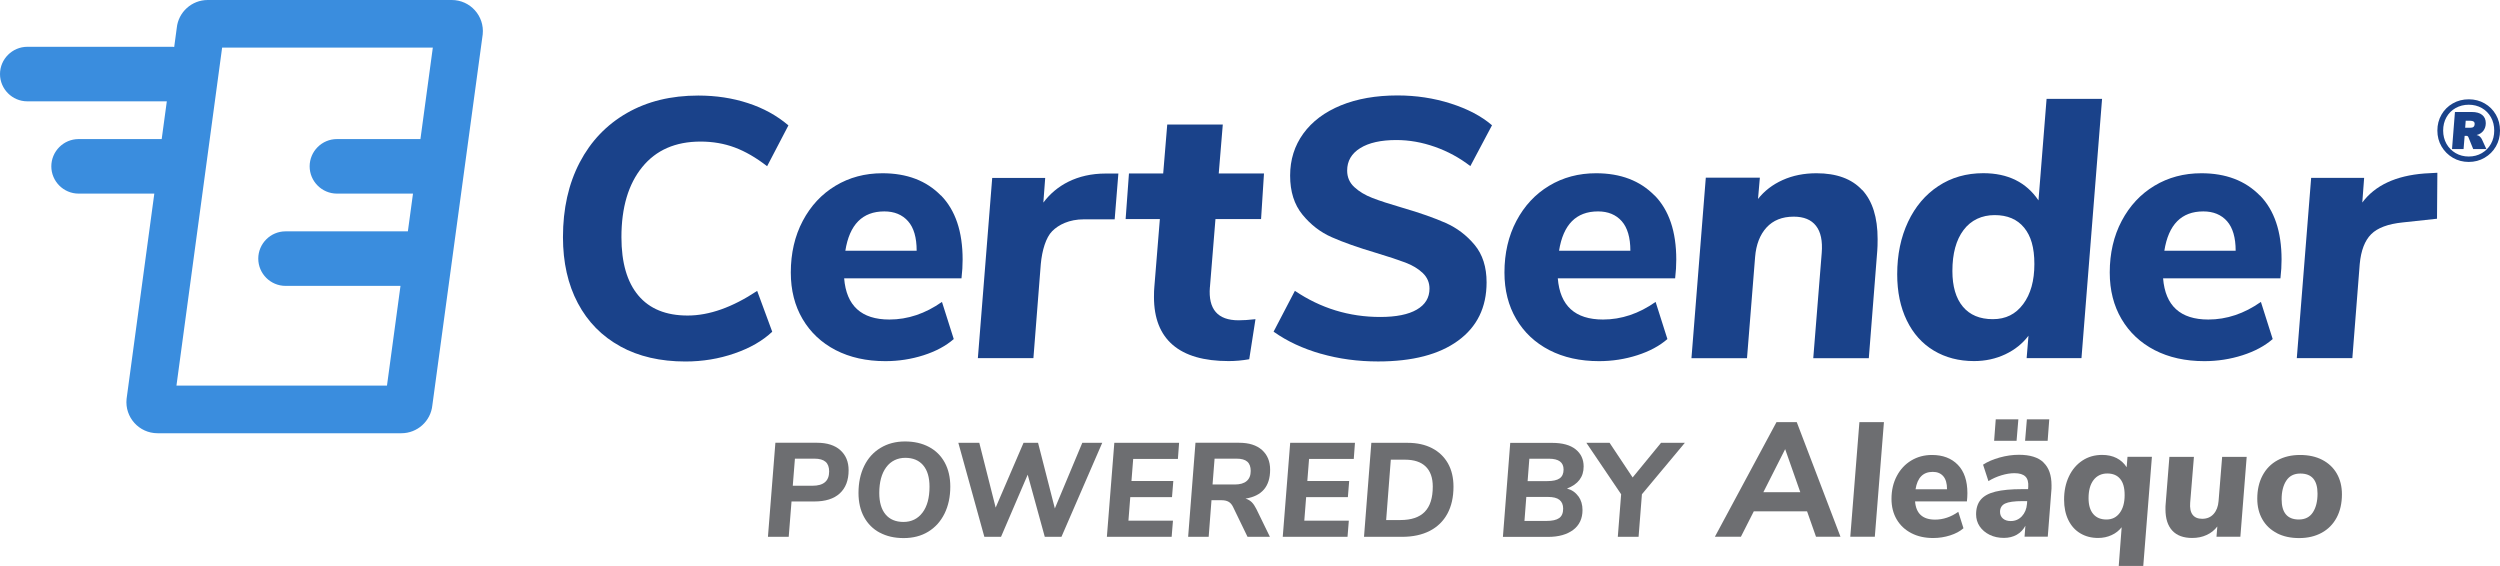 <?xml version="1.0" encoding="UTF-8"?><svg id="Layer_2" xmlns="http://www.w3.org/2000/svg" viewBox="0 0 419.92 95.06"><defs><style>.cls-1{fill:#1a428a;}.cls-2{fill:#6d6e71;}.cls-3{fill:#3a8dde;}</style></defs><g id="Layer_1-2"><g><path class="cls-2" d="M305.03,90.15l-1.5-4.26h-8.95l-2.16,4.26h-4.37l10.34-19.24h3.41l7.34,19.24h-4.12Zm-8.84-7.48h6.2l-2.54-7.23-3.66,7.23Z"/><path class="cls-2" d="M310.79,90.15l1.53-19.24h4.12l-1.53,19.24h-4.12Z"/><path class="cls-2" d="M328.85,78.07c1.07,1.1,1.61,2.69,1.61,4.76,0,.44-.03,.9-.08,1.39h-8.71c.16,2.04,1.28,3.06,3.36,3.06,1.36,0,2.67-.44,3.9-1.31l.87,2.76c-.58,.51-1.33,.91-2.24,1.2-.91,.29-1.86,.44-2.84,.44-1.4,0-2.63-.27-3.68-.82-1.06-.55-1.87-1.31-2.46-2.31-.58-.99-.87-2.14-.87-3.45,0-1.44,.3-2.71,.89-3.83,.59-1.12,1.4-1.99,2.43-2.61,1.03-.62,2.19-.93,3.48-.93,1.82,0,3.27,.55,4.34,1.65Zm-7.1,4.11h5.29c0-.98-.21-1.71-.64-2.2s-1.01-.72-1.76-.72c-1.62,0-2.58,.97-2.89,2.92Z"/><path class="cls-2" d="M343.24,77.69c.9,.85,1.35,2.12,1.35,3.83,0,.4,0,.7-.03,.9l-.6,7.72h-3.9l.14-1.83c-.35,.65-.83,1.16-1.45,1.51-.62,.35-1.34,.53-2.16,.53-.89,0-1.69-.17-2.4-.52-.71-.35-1.26-.82-1.67-1.42-.4-.6-.6-1.27-.6-2.02,0-1.02,.26-1.84,.78-2.46,.52-.62,1.34-1.07,2.47-1.35s2.63-.42,4.5-.42h.98l.03-.36c.05-.8-.1-1.39-.48-1.76s-.99-.56-1.84-.56c-.67,0-1.4,.12-2.17,.35s-1.51,.56-2.2,.98l-.9-2.76c.75-.49,1.67-.89,2.78-1.2,1.11-.31,2.19-.46,3.25-.46,1.84,0,3.21,.42,4.11,1.27Zm-8.01-7.25h3.79l-.3,3.6h-3.77l.27-3.6Zm4.38,16.28c.5-.54,.79-1.23,.86-2.09l.03-.46h-.74c-1.42,0-2.41,.14-2.97,.41-.56,.27-.85,.74-.85,1.39,0,.47,.16,.85,.49,1.13,.33,.28,.76,.42,1.31,.42,.75,0,1.37-.27,1.87-.8Zm.83-16.28h3.77l-.27,3.6h-3.79l.3-3.6Z"/><path class="cls-2" d="M361.45,76.75l-1.45,18.31h-4.12l.49-6.5c-.44,.56-1,1.01-1.69,1.32-.69,.32-1.45,.48-2.27,.48-1.13,0-2.12-.26-2.99-.78s-1.53-1.26-2.01-2.24c-.47-.97-.71-2.11-.71-3.42,0-1.46,.27-2.75,.81-3.89,.54-1.14,1.29-2.02,2.25-2.66s2.07-.96,3.33-.96c.93,0,1.74,.18,2.43,.53,.69,.35,1.26,.87,1.69,1.54l.14-1.75h4.09Zm-5.4,9.4c.55-.74,.82-1.73,.82-2.99s-.25-2.11-.75-2.72c-.5-.61-1.22-.91-2.17-.91s-1.75,.37-2.31,1.11c-.56,.74-.83,1.75-.83,3.04,0,1.15,.26,2.03,.78,2.65,.52,.62,1.26,.93,2.22,.93s1.69-.37,2.24-1.11Z"/><path class="cls-2" d="M377.37,76.75l-1.06,13.4h-4.01l.14-1.72c-.47,.62-1.07,1.1-1.8,1.43-.73,.34-1.54,.5-2.43,.5-1.46,0-2.57-.41-3.33-1.23-.76-.82-1.15-2.01-1.15-3.58,0-.38,0-.67,.03-.87l.63-7.94h4.12l-.63,7.7c-.07,.89,.06,1.57,.41,2.02,.35,.46,.88,.68,1.61,.68,.8,0,1.44-.27,1.92-.81,.48-.54,.76-1.26,.83-2.17l.6-7.42h4.12Z"/><path class="cls-2" d="M382.45,89.55c-1.06-.55-1.87-1.31-2.44-2.31-.57-.99-.86-2.15-.86-3.48,0-1.49,.3-2.79,.89-3.9,.59-1.11,1.43-1.96,2.51-2.55,1.08-.59,2.34-.89,3.78-.89s2.68,.27,3.74,.82c1.05,.55,1.87,1.31,2.44,2.31,.57,.99,.86,2.15,.86,3.48,0,1.51-.3,2.82-.89,3.92-.59,1.1-1.43,1.95-2.51,2.54-1.08,.59-2.34,.89-3.78,.89s-2.68-.27-3.74-.82Zm6.04-3.49c.52-.8,.78-1.85,.78-3.14,0-2.26-.96-3.38-2.89-3.38-1.06,0-1.84,.4-2.36,1.2-.52,.8-.78,1.84-.78,3.11,0,2.27,.96,3.41,2.89,3.41,1.05,0,1.84-.4,2.36-1.2Z"/></g><g><path class="cls-1" d="M417.34,17.37c.8,.46,1.43,1.09,1.89,1.89,.46,.8,.69,1.69,.69,2.67s-.23,1.87-.69,2.67c-.46,.8-1.09,1.43-1.9,1.9-.8,.47-1.69,.7-2.66,.7s-1.87-.23-2.67-.7c-.8-.47-1.43-1.1-1.9-1.9-.47-.8-.7-1.69-.7-2.67s.23-1.87,.69-2.67c.46-.8,1.09-1.43,1.9-1.89,.8-.46,1.7-.69,2.68-.69s1.87,.23,2.67,.69Zm-.47,8.35c.65-.38,1.16-.9,1.53-1.56,.37-.66,.55-1.41,.55-2.23s-.18-1.57-.55-2.23c-.37-.66-.88-1.18-1.53-1.55-.65-.37-1.39-.56-2.2-.56s-1.55,.19-2.21,.56c-.66,.37-1.17,.89-1.54,1.55-.37,.66-.55,1.41-.55,2.23s.19,1.57,.56,2.23c.37,.66,.89,1.18,1.54,1.56,.65,.38,1.39,.57,2.2,.57s1.55-.19,2.2-.57Zm-.35-2.79c.16,.13,.28,.29,.37,.49l.74,1.62h-2.21l-.81-2c-.07-.15-.17-.22-.29-.22h-.34l-.18,2.22h-1.94l.49-6.23h2.83c.76,0,1.34,.16,1.74,.49,.41,.33,.61,.79,.61,1.38,0,.51-.14,.94-.41,1.29-.27,.35-.65,.59-1.13,.71,.21,.04,.39,.12,.54,.25Zm-1.6-1.47c.26,0,.44-.05,.56-.16,.12-.11,.18-.27,.18-.5,0-.18-.06-.31-.18-.39-.12-.08-.31-.13-.57-.13h-.75l-.09,1.18h.85Z"/><g><path class="cls-1" d="M104.2,58.18c-3.09-1.69-5.47-4.11-7.14-7.26-1.67-3.15-2.5-6.85-2.5-11.09,0-4.78,.94-8.96,2.81-12.54,1.87-3.58,4.52-6.35,7.94-8.31,3.42-1.96,7.41-2.93,11.98-2.93,2.97,0,5.75,.42,8.34,1.27,2.59,.84,4.86,2.09,6.8,3.74l-3.58,6.86c-1.85-1.44-3.67-2.49-5.44-3.15-1.77-.66-3.69-.99-5.75-.99-4.2,0-7.47,1.43-9.79,4.29-2.33,2.86-3.49,6.79-3.49,11.77,0,4.28,.95,7.55,2.84,9.79,1.89,2.25,4.65,3.37,8.28,3.37s7.52-1.38,11.68-4.14l2.53,6.86c-1.61,1.52-3.72,2.74-6.33,3.64-2.62,.91-5.37,1.36-8.25,1.36-4.2,0-7.85-.84-10.93-2.53Z"/><path class="cls-1" d="M158.05,32.82c2.43,2.49,3.64,6.08,3.64,10.78,0,.99-.06,2.04-.19,3.15h-19.71c.37,4.61,2.9,6.92,7.6,6.92,3.09,0,6.03-.99,8.83-2.96l1.98,6.24c-1.32,1.15-3.01,2.06-5.07,2.72-2.06,.66-4.2,.99-6.42,.99-3.17,0-5.95-.62-8.34-1.85-2.39-1.24-4.24-2.98-5.56-5.22-1.32-2.24-1.98-4.85-1.98-7.81,0-3.25,.67-6.15,2.01-8.68,1.34-2.53,3.17-4.5,5.5-5.9,2.33-1.4,4.95-2.1,7.88-2.1,4.12,0,7.39,1.25,9.82,3.74Zm-16.06,9.3h11.98c0-2.22-.48-3.88-1.45-4.97-.97-1.09-2.3-1.64-3.98-1.64-3.67,0-5.85,2.2-6.55,6.61Z"/><path class="cls-1" d="M187.85,29.15l-.62,7.69h-5.18c-2.46,0-4.24,.91-5.31,1.98-1.07,1.07-1.71,3.26-1.92,5.53l-1.24,15.81h-9.33l2.41-30.27h8.9l-.31,4.14c2.14-2.88,5.67-4.88,10.44-4.88h2.16Z"/><path class="cls-1" d="M203.22,48.24c-.29,3.71,1.32,5.56,4.82,5.56,.78,0,1.73-.06,2.84-.19l-1.05,6.73c-1.19,.21-2.35,.31-3.46,.31-4.16,0-7.29-.91-9.39-2.72-2.1-1.81-3.15-4.49-3.15-8.03,0-.74,.02-1.3,.06-1.67l.93-11.43h-5.75l.56-7.66h5.75l.68-8.22h9.33l-.68,8.22h7.6l-.49,7.66h-7.66l-.93,11.43Z"/><path class="cls-1" d="M221.86,59.42c-3.03-.87-5.67-2.1-7.94-3.71l3.58-6.86c4.33,2.92,9.1,4.39,14.33,4.39,2.68,0,4.73-.41,6.15-1.24,1.42-.82,2.13-2,2.13-3.52,0-1.03-.38-1.9-1.14-2.63-.76-.72-1.74-1.31-2.94-1.76-1.2-.45-2.82-.99-4.88-1.61-3.05-.91-5.53-1.78-7.44-2.63-1.92-.84-3.56-2.11-4.94-3.8-1.38-1.69-2.07-3.87-2.07-6.55s.74-5.03,2.22-7.07c1.48-2.04,3.58-3.61,6.3-4.73,2.72-1.11,5.89-1.67,9.51-1.67,3.13,0,6.12,.45,8.96,1.36,2.84,.91,5.15,2.12,6.92,3.65l-3.64,6.86c-1.81-1.4-3.8-2.48-5.96-3.24-2.16-.76-4.31-1.14-6.46-1.14-2.59,0-4.62,.45-6.08,1.36-1.46,.91-2.19,2.16-2.19,3.77,0,1.11,.4,2.04,1.21,2.78,.8,.74,1.81,1.35,3.03,1.82,1.21,.47,2.89,1.02,5.03,1.64,2.96,.86,5.39,1.72,7.29,2.56,1.89,.84,3.51,2.07,4.85,3.68,1.34,1.61,2.01,3.71,2.01,6.3,0,4.2-1.6,7.47-4.79,9.79-3.19,2.33-7.67,3.49-13.44,3.49-3.38,0-6.58-.43-9.61-1.3Z"/><path class="cls-1" d="M277.92,32.82c2.43,2.49,3.64,6.08,3.64,10.78,0,.99-.06,2.04-.19,3.15h-19.71c.37,4.61,2.9,6.92,7.6,6.92,3.09,0,6.03-.99,8.83-2.96l1.98,6.24c-1.32,1.15-3.01,2.06-5.07,2.72-2.06,.66-4.2,.99-6.42,.99-3.17,0-5.95-.62-8.34-1.85-2.39-1.24-4.24-2.98-5.56-5.22-1.32-2.24-1.98-4.85-1.98-7.81,0-3.25,.67-6.15,2.01-8.68,1.34-2.53,3.17-4.5,5.5-5.9,2.33-1.4,4.95-2.1,7.88-2.1,4.12,0,7.39,1.25,9.82,3.74Zm-16.06,9.3h11.99c0-2.22-.49-3.88-1.45-4.97-.97-1.09-2.3-1.64-3.98-1.64-3.67,0-5.85,2.2-6.55,6.61Z"/><path class="cls-1" d="M312.79,31.9c1.73,1.87,2.59,4.62,2.59,8.25,0,.86-.02,1.52-.06,1.98l-1.42,18.04h-9.33l1.42-17.67c.16-2.02-.15-3.54-.96-4.57-.8-1.03-2.05-1.54-3.74-1.54-1.94,0-3.46,.61-4.57,1.82-1.11,1.22-1.75,2.87-1.92,4.97l-1.36,16.99h-9.33l2.41-30.33h9.08l-.31,3.58c1.07-1.36,2.45-2.42,4.14-3.18,1.69-.76,3.58-1.14,5.68-1.14,3.38,0,5.93,.94,7.66,2.81Z"/><path class="cls-1" d="M353.08,16.61l-3.46,43.55h-9.21l.31-3.77c-.99,1.32-2.29,2.36-3.89,3.12-1.61,.76-3.36,1.14-5.25,1.14-2.55,0-4.81-.59-6.76-1.76s-3.47-2.86-4.54-5.07c-1.07-2.2-1.61-4.79-1.61-7.75,0-3.29,.61-6.23,1.82-8.8,1.21-2.57,2.91-4.58,5.1-6.02,2.18-1.44,4.7-2.16,7.54-2.16,4.12,0,7.21,1.52,9.27,4.57l1.36-17.05h9.33Zm-13.25,34.47c1.26-1.69,1.88-3.93,1.88-6.73s-.58-4.72-1.73-6.12c-1.15-1.4-2.8-2.1-4.94-2.1s-3.96,.83-5.22,2.5c-1.26,1.67-1.88,3.96-1.88,6.89,0,2.59,.59,4.59,1.76,5.99,1.17,1.4,2.85,2.1,5.03,2.1s3.84-.84,5.1-2.53Z"/><path class="cls-1" d="M379.59,32.82c2.43,2.49,3.64,6.08,3.64,10.78,0,.99-.06,2.04-.19,3.15h-19.71c.37,4.61,2.9,6.92,7.6,6.92,3.09,0,6.03-.99,8.83-2.96l1.98,6.24c-1.32,1.15-3.01,2.06-5.07,2.72-2.06,.66-4.2,.99-6.42,.99-3.17,0-5.95-.62-8.34-1.85-2.39-1.24-4.24-2.98-5.56-5.22-1.32-2.24-1.98-4.85-1.98-7.81,0-3.25,.67-6.15,2.01-8.68,1.34-2.53,3.17-4.5,5.5-5.9,2.33-1.4,4.95-2.1,7.88-2.1,4.12,0,7.39,1.25,9.82,3.74Zm-16.06,9.3h11.99c0-2.22-.49-3.88-1.45-4.97-.97-1.09-2.3-1.64-3.98-1.64-3.67,0-5.85,2.2-6.55,6.61Z"/><path class="cls-1" d="M409.4,29.02l-.06,7.72-5.75,.62c-2.47,.25-4.24,.91-5.31,1.98-1.07,1.07-1.71,2.74-1.92,5l-1.24,15.81h-9.33l2.41-30.27h8.9l-.31,4.14c2.14-2.88,5.62-4.51,10.44-4.88l2.16-.12Z"/></g><path class="cls-3" d="M75.88,0H34.89c-2.68,0-4.93,2.03-5.2,4.69l-.43,3.2c-.09,0-.16-.03-.25-.03H4.58C2.06,7.87,0,9.93,0,12.44s2.06,4.58,4.58,4.58H28.02l-.86,6.34H13.2c-2.52,0-4.58,2.06-4.58,4.58s2.06,4.58,4.58,4.58h12.72l-4.66,34.48c-.32,3.09,2.1,5.77,5.2,5.77h40.96c2.68,0,4.93-2.03,5.2-4.69L81.08,5.77c.32-3.09-2.1-5.77-5.2-5.77ZM29.64,64.76l7.67-56.76h35.39l-2.08,15.36h-14.03c-2.52,0-4.58,2.06-4.58,4.58s2.06,4.58,4.58,4.58h12.78l-.86,6.34h-20.55c-2.52,0-4.58,2.06-4.58,4.58s2.06,4.58,4.58,4.58h19.31l-2.27,16.75H29.64Z"/></g><g><path class="cls-2" d="M141.15,75.62c.93,.83,1.39,1.95,1.39,3.37,0,1.69-.5,2.98-1.49,3.89s-2.42,1.35-4.27,1.35h-3.83l-.47,5.93h-3.49l1.25-15.79h7.01c1.67,0,2.97,.42,3.9,1.24Zm-1.88,3.57c0-.73-.2-1.27-.6-1.62s-1.02-.53-1.86-.53h-3.29l-.36,4.55h3.31c1.87,0,2.8-.8,2.8-2.4Z"/><path class="cls-2" d="M147.77,89.47c-1.14-.61-2.02-1.49-2.64-2.63-.62-1.14-.93-2.49-.93-4.04,0-1.72,.32-3.23,.96-4.54s1.56-2.32,2.74-3.03c1.19-.72,2.56-1.08,4.11-1.08s2.88,.31,4.03,.92c1.15,.61,2.03,1.49,2.65,2.63,.62,1.14,.93,2.49,.93,4.04,0,1.72-.33,3.23-.97,4.53-.65,1.31-1.56,2.32-2.74,3.04-1.18,.72-2.55,1.07-4.12,1.07s-2.88-.31-4.02-.92Zm7.19-3.38c.78-1.04,1.17-2.49,1.17-4.34,0-1.55-.35-2.75-1.06-3.59-.71-.84-1.71-1.26-3.01-1.26s-2.43,.53-3.2,1.58c-.78,1.05-1.17,2.5-1.17,4.33,0,1.55,.35,2.75,1.05,3.59,.7,.84,1.71,1.27,3.02,1.27s2.41-.52,3.19-1.57Z"/><path class="cls-2" d="M181.8,74.38h3.34l-6.85,15.79h-2.8l-2.87-10.44-4.48,10.44h-2.8l-4.37-15.79h3.52l2.75,10.88,4.68-10.88h2.44l2.82,11.02,4.61-11.02Z"/><path class="cls-2" d="M197.84,77.09h-7.5l-.29,3.7h7.03l-.22,2.71h-7.01l-.31,3.96h7.48l-.22,2.71h-10.88l1.25-15.79h10.88l-.2,2.71Z"/><path class="cls-2" d="M210.25,84.35c.28,.28,.53,.65,.77,1.13l2.28,4.68h-3.76l-2.44-5.04c-.19-.39-.44-.67-.74-.84-.3-.17-.69-.26-1.17-.26h-1.7l-.47,6.14h-3.45l1.23-15.79h7.34c1.64,0,2.92,.4,3.83,1.21,.91,.81,1.37,1.91,1.37,3.31,0,2.81-1.38,4.43-4.14,4.86,.42,.12,.76,.32,1.04,.59Zm-2.85-2.97c.88,0,1.55-.19,2-.58,.46-.39,.68-.96,.68-1.7,0-.7-.19-1.22-.58-1.56-.39-.34-.99-.5-1.79-.5h-3.7l-.34,4.34h3.72Z"/><path class="cls-2" d="M227.38,77.09h-7.5l-.29,3.7h7.03l-.22,2.71h-7.01l-.31,3.96h7.48l-.22,2.71h-10.88l1.25-15.79h10.88l-.2,2.71Z"/><path class="cls-2" d="M230.34,74.38h6.09c1.58,0,2.95,.3,4.11,.9,1.16,.6,2.04,1.45,2.67,2.55,.62,1.1,.93,2.41,.93,3.92,0,1.76-.34,3.27-1.02,4.53-.68,1.26-1.67,2.22-2.96,2.89-1.29,.66-2.84,1-4.65,1h-6.4l1.23-15.79Zm4.88,12.97c1.84,0,3.2-.46,4.1-1.39s1.34-2.34,1.34-4.23c0-1.48-.4-2.6-1.19-3.37-.79-.77-1.96-1.15-3.49-1.15h-2.37l-.78,10.14h2.4Z"/><path class="cls-2" d="M265.13,83.36c.46,.66,.68,1.43,.68,2.31,0,1.43-.52,2.54-1.56,3.33-1.04,.78-2.44,1.18-4.2,1.18h-7.61l1.23-15.79h7.05c1.72,0,3.03,.36,3.93,1.08,.9,.72,1.35,1.68,1.35,2.89,0,1.76-.93,2.99-2.8,3.7,.82,.22,1.46,.66,1.91,1.32Zm-3.24,3.66c.45-.32,.67-.85,.67-1.58,0-.66-.21-1.15-.62-1.48-.41-.33-1.05-.49-1.92-.49h-3.65l-.31,4.03h3.7c.97,0,1.68-.16,2.13-.48Zm.08-6.67c.44-.31,.66-.8,.66-1.49,0-1.21-.82-1.81-2.46-1.81h-3.29l-.29,3.76h3.31c.94,0,1.63-.15,2.07-.46Z"/><path class="cls-2" d="M283,74.38l-7.21,8.64-.56,7.14h-3.49l.56-7.14-5.84-8.64h3.9l3.87,5.82,4.77-5.82h4.01Z"/></g></g></svg>
